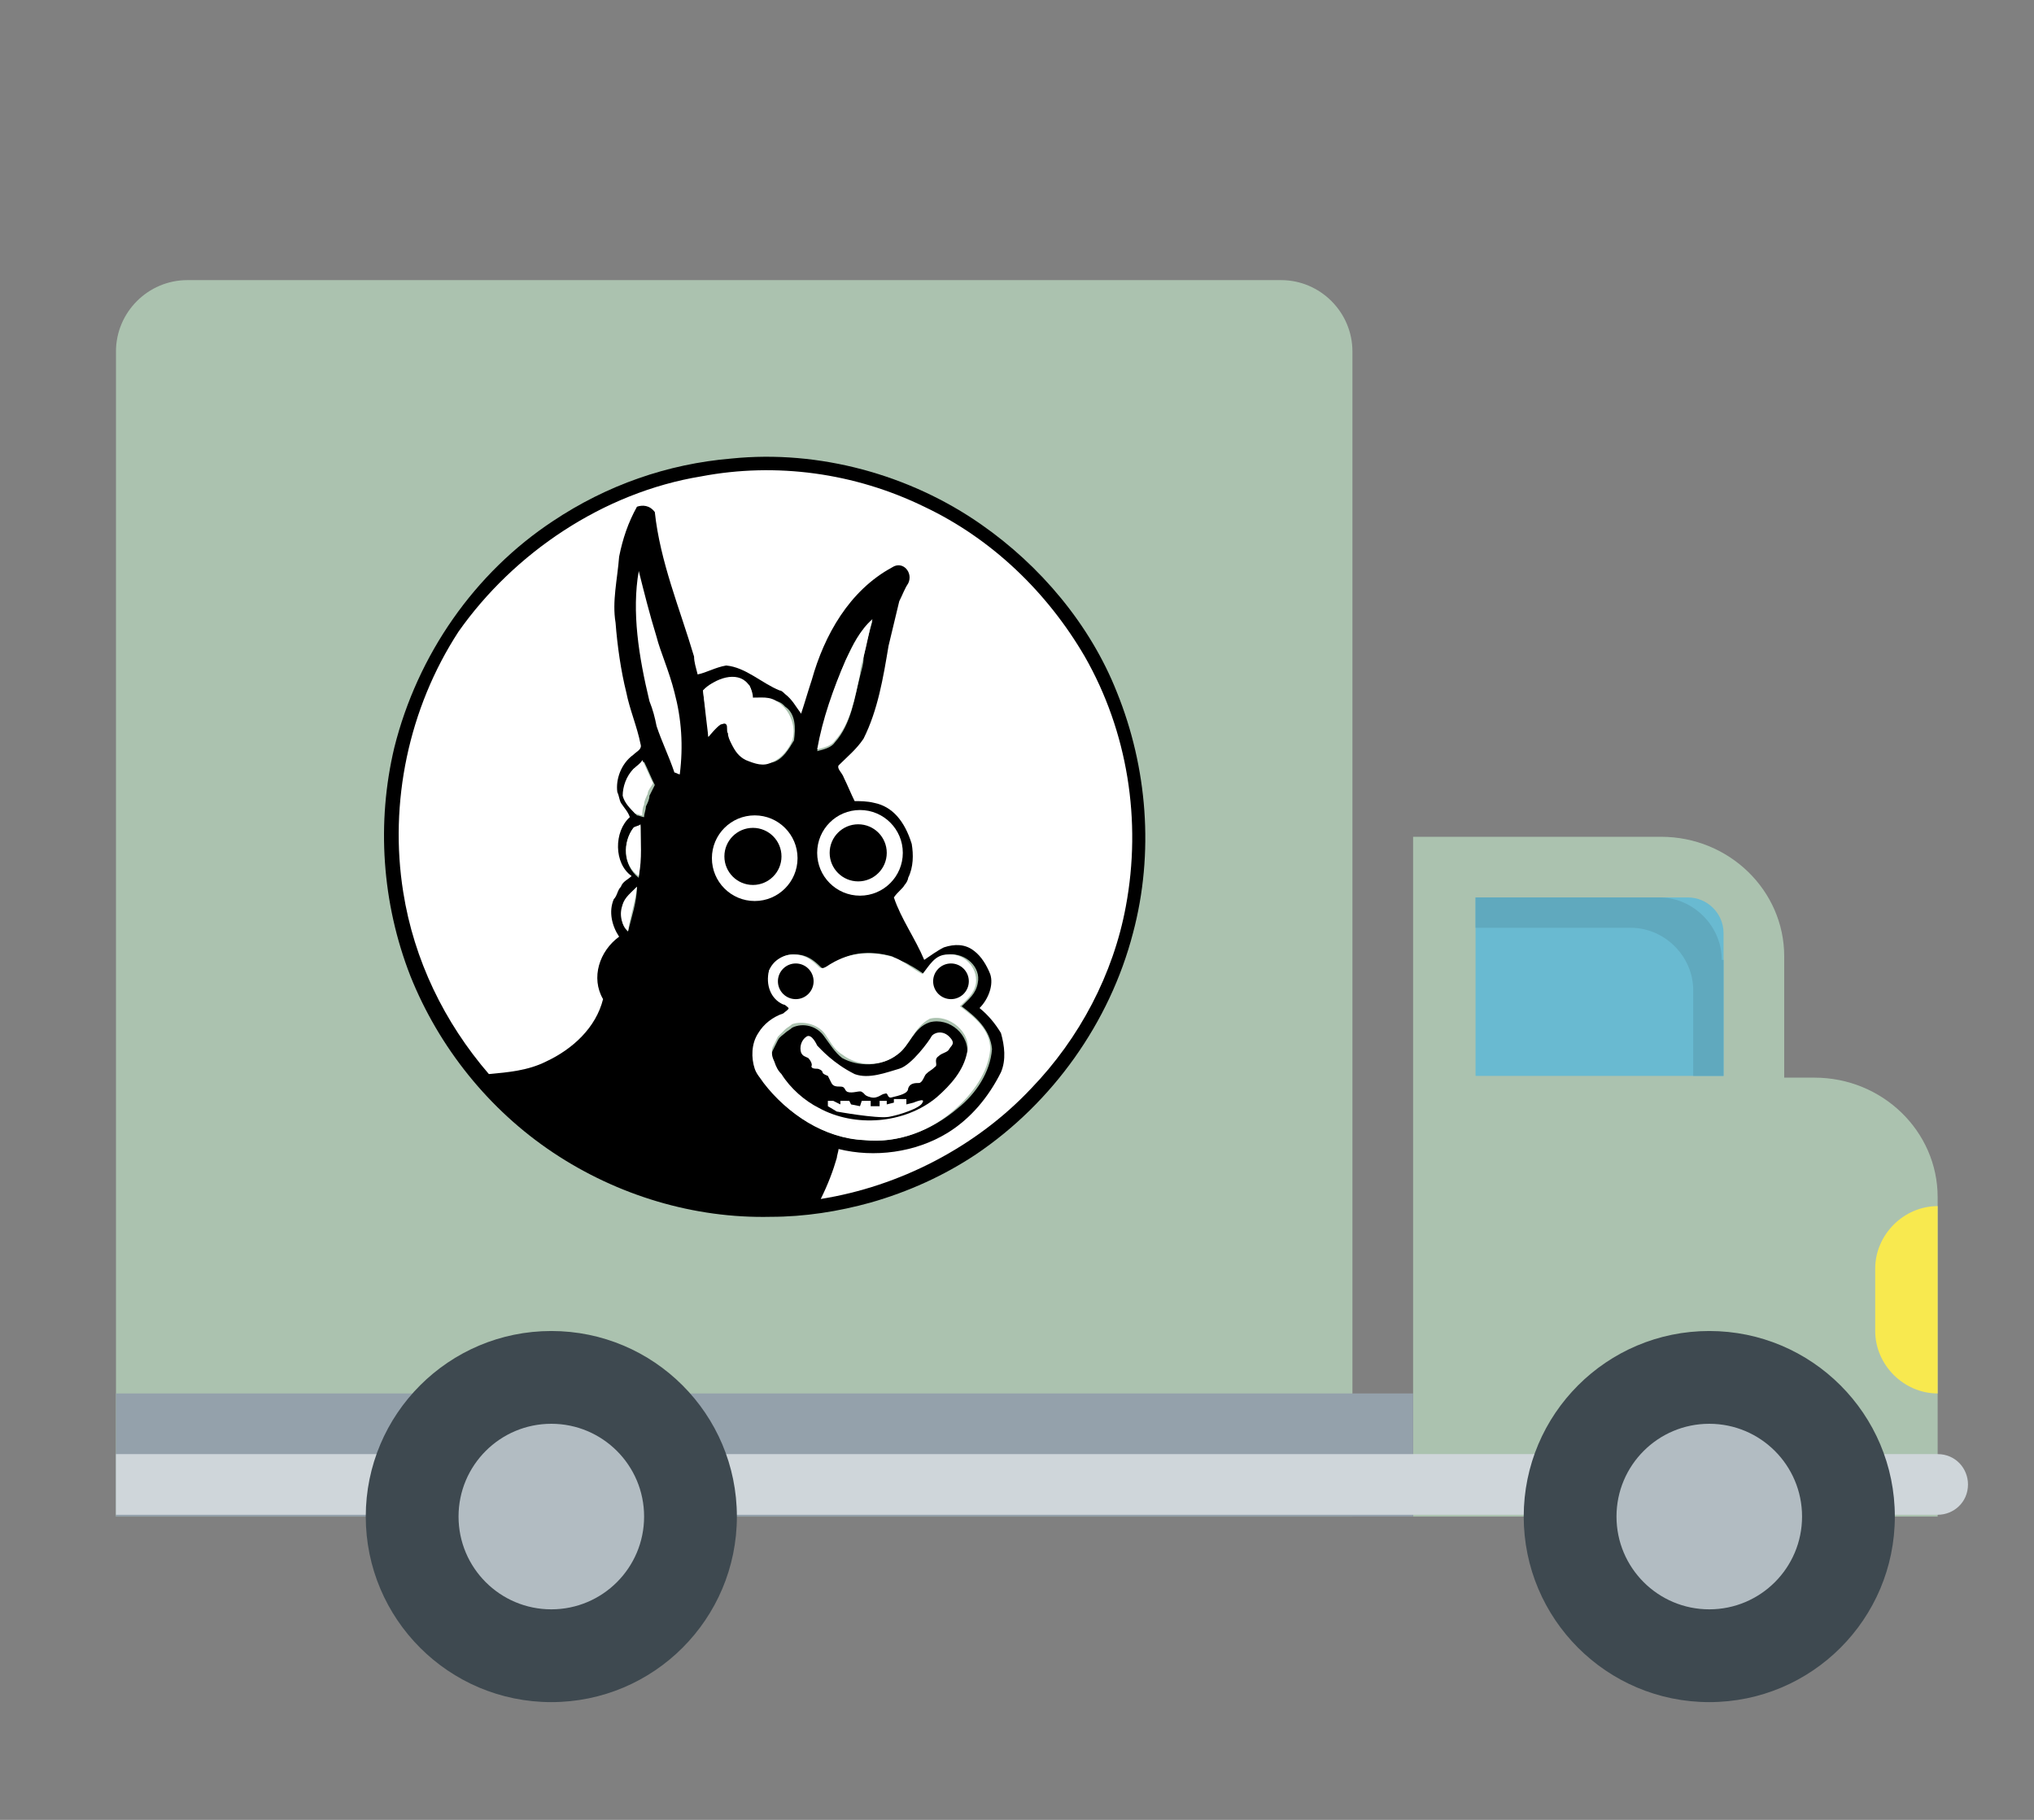 <?xml version="1.0" encoding="utf-8"?>
<!-- Generator: Adobe Illustrator 22.0.1, SVG Export Plug-In . SVG Version: 6.00 Build 0)  -->
<svg version="1.1" id="Capa_1" xmlns="http://www.w3.org/2000/svg" xmlns:xlink="http://www.w3.org/1999/xlink" x="0px" y="0px"
	 viewBox="0 0 114 102" style="enable-background:new 0 0 114 102;" xml:space="preserve">
<rect x="0" y="0" width="114" height="102" fill="#808080" stroke="none"/>
<style type="text/css">
	.st0{fill:#ABC2AF;}
	.st1{fill:#94A1AB;}
	.st2{fill:#CFD6DA;}
	.st3{fill:#3E4950;}
	.st4{fill:#B2BCC2;}
	.st5{fill:#F8E94F;}
	.st6{fill:#69BAD1;}
	.st7{fill:#60A9BE;}
	.st8{fill:#FFFFFF;}
</style>
<g>
	<path class="st0" d="M75.8,85H6.5V19.7c0-2.2,1.8-4,4-4h61.3c2.2,0,4,1.8,4,4V85z"/>
	<path class="st0" d="M100,60.3v-6.7c0-3.7-3.1-6.7-6.9-6.7H79.2V85h29.4V67.1c0-3.7-3.1-6.7-6.9-6.7H100z"/>
	<rect x="6.5" y="78.1" class="st1" width="72.7" height="6.9"/>
	<path class="st2" d="M6.5,85v-3.5h102.1c1,0,1.7,0.8,1.7,1.7l0,0c0,1-0.8,1.7-1.7,1.7H6.5z"/>
	<g>
		<circle class="st3" cx="95.8" cy="85" r="10.4"/>
		<circle class="st4" cx="95.8" cy="85" r="5.2"/>
	</g>
	<path class="st5" d="M108.6,78.1L108.6,78.1c-1.9,0-3.5-1.6-3.5-3.5v-3.5c0-1.9,1.6-3.5,3.5-3.5l0,0V78.1z"/>
	<path class="st6" d="M96.5,60.3H82.7v-10h11.9c1.1,0,2,0.9,2,2V60.3z"/>
	<path class="st7" d="M96.5,53.8c0-1.9-1.6-3.5-3.5-3.5H82.7v1.7h8.7c1.9,0,3.5,1.6,3.5,3.5v4.8h1.7V53.8z"/>
	<g>
		<circle class="st3" cx="30.9" cy="85" r="10.4"/>
		<circle class="st4" cx="30.9" cy="85" r="5.2"/>
	</g>
</g>
<g>
	<path class="st8" d="M36.1,39.3c0.2,0.5,0.3,1,0.5,1.5c0.4,0.9,0.8,1.8,1.3,2.8c0.1,0,0.3,0.1,0.4,0.1c0.3-1.6,0.3-3.2-0.1-4.9
		c-0.3-1.3-0.9-2.5-1.1-3.3c-0.4-1.3-0.7-2.6-1.1-4C35,34,35.4,36.7,36.1,39.3z"/>
	<g>
		<g>
			<path d="M48.8,67.4c-1.8,0.5-3.7,0.8-5.6,0.8c-4.3,0.1-8.6-1.2-12.2-3.6c-3.6-2.4-6.4-5.9-8-9.9c-1.6-4.1-1.9-8.6-0.9-12.8
				c1.3-5.2,4.5-9.8,8.9-12.7c3-2,6.4-3.2,10-3.5c4.9-0.5,10,0.9,14,3.7c3.3,2.3,6.1,5.6,7.6,9.4c1.7,4.2,2.1,9,0.9,13.5
				c-1.3,5-4.5,9.5-8.8,12.4C52.9,65.9,50.9,66.8,48.8,67.4 M36.4,39.3c0.2,0.5,0.3,0.9,0.4,1.4c0.3,0.9,0.7,1.7,1,2.6
				c0.1,0,0.2,0.1,0.3,0.1c0.2-1.6,0.1-3.1-0.3-4.6c-0.3-1.2-0.8-2.3-1-3.1c-0.4-1.3-0.7-2.5-1-3.7C35.4,34.3,35.8,36.8,36.4,39.3z
				 M47.4,37c-0.7,1.6-1.2,3.3-1.6,5.1c0.4-0.1,0.8-0.2,1-0.5c0.9-1,1.1-2.5,1.4-3.7c0.1-0.4,0.2-0.7,0.2-1c0.1-0.7,0.3-1.4,0.5-2.1
				C48.2,35.3,47.8,36.1,47.4,37z M39.4,38.7c0.1,0.9,0.3,1.7,0.3,2.6c0.2-0.2,0.3-0.7,0.5-1c0.1,0,0.6,0.1,0.7,0.1
				c0.1,0.1,0,0.6,0.1,0.7c0.1,0.2,0.4,0.3,0.4,0.5c0.3,0.3,0.3,0.5,0.6,0.7c0.5,0.2,0.9,0.6,1.4,0.4c0.5-0.2,0.8-0.7,1.1-1.2
				c0.1-0.7,0.1-1.5-0.5-1.9c-0.5-0.6-1.2-0.2-1.8-0.2c0-0.3-0.1-0.8-0.2-1C41,38,40,38,39.4,38.7z M35.5,43.1
				c-0.4,0.5-0.5,1-0.5,1.6c0.2,0.4,0.4,0.7,0.7,1c0.1,0,0.3,0.1,0.4,0.1c0-0.2,0.1-0.4,0.1-0.6c0.1-0.2,0.2-0.4,0.2-0.6
				c0.1-0.2,0.2-0.4,0.3-0.6c-0.2-0.4-0.4-0.9-0.6-1.3C35.9,42.8,35.7,43,35.5,43.1z M35.5,46.4c-0.6,0.8-0.6,2.1,0.3,2.8
				c0.1-0.9,0.1-1.9,0.1-2.9C35.9,46.3,35.6,46.3,35.5,46.4z M34.9,50.7c0,0.5-0.2,1.1,0.3,1.5c0.2-0.8,0.5-1.7,0.5-2.5
				C35.4,50,35.1,50.4,34.9,50.7z M43.1,54.4C43,55.2,43.3,56,44,56.3c0.1,0.1,0.2,0.2,0.3,0.2c-0.1,0.1-0.3,0.2-0.3,0.3
				c-0.5,0.3-1,0.6-1.4,1.1c-0.4,0.6-0.3,1.3-0.2,2c0.2,0.3,0.3,0.5,0.5,0.8c1.3,1.8,3.3,3.1,5.6,3.2c1.9,0.2,3.8-0.6,5.2-1.8
				c1-0.8,1.8-2,1.9-3.3c-0.1-1.1-0.9-1.8-1.7-2.4c0.4-0.4,0.8-0.7,0.9-1.3c0.2-0.9-0.7-1.7-1.6-1.6c-0.7,0-1.1,0.7-1.4,1.1
				c-0.3-0.2-0.6-0.4-0.8-0.5c-0.3-0.2-0.7-0.3-1-0.5c-1.1-0.3-2.3-0.3-3.3,0.4c-0.2,0.1-0.5,0.4-0.7,0.2c-0.4-0.4-0.8-0.7-1.4-0.7
				C43.8,53.4,43.4,54,43.1,54.4z"/>
		</g>
		<g>
			<path d="M50.3,59.1c0.7-0.5,0.9-1.5,1.8-1.8c1.1-0.3,2.3,0.7,2.1,1.9c-0.2,1-1,1.8-1.7,2.5c-1.8,1.5-4.5,1.7-6.6,0.6
				c-0.8-0.5-1.6-1.1-2.1-1.9c-0.2-0.2-0.3-0.4-0.4-0.7s-0.2-0.6-0.1-0.8c0.1-0.2,0.2-0.4,0.3-0.6c0.1-0.2,0.3-0.3,0.4-0.4
				c0.1-0.1,0.3-0.2,0.4-0.3c0.6-0.3,1.4-0.1,1.8,0.5c0.3,0.4,0.6,0.9,1,1.2C48.1,59.8,49.4,59.8,50.3,59.1z"/>
		</g>
	</g>
	<g>
		<path class="st8" d="M39.4,38.7c0.7-0.7,1.9-1.1,2.5-0.4c0.2,0.2,0.3,0.6,0.3,0.8c0.7,0,1.1-0.1,1.7,0.5c0.5,0.5,0.7,1.3,0.5,1.9
			c-0.2,0.5-0.6,1-1.1,1.2c-0.5,0.3-1,0.1-1.5-0.1c-0.4-0.2-0.6-0.5-0.8-0.9c-0.1-0.2-0.2-0.4-0.2-0.6c-0.1-0.1,0-0.4-0.1-0.5
			c-0.1-0.1-0.2,0-0.3,0c-0.3,0.2-0.5,0.5-0.7,0.7C39.6,40.5,39.5,39.6,39.4,38.7z"/>
		<path class="st8" d="M39.3,26.7c4.2-0.8,8.6-0.2,12.5,1.7c3.8,1.8,6.9,4.8,9,8.4c2.4,4.2,3.2,9.2,2.3,14
			c-0.7,3.8-2.6,7.4-5.3,10.2c-3.1,3.3-7.4,5.5-11.8,6.2c0.4-0.8,0.7-1.6,0.9-2.3c0-0.1,0.1-0.4,0.1-0.5c2,0.5,4.3,0.2,6.1-0.9
			c1.3-0.8,2.3-2,3-3.4c0.3-0.7,0.2-1.5,0-2.2c-0.3-0.5-0.7-1-1.2-1.4c0.5-0.5,0.8-1.3,0.6-1.9c-0.2-0.5-0.5-1-0.9-1.3
			c-0.5-0.4-1.1-0.4-1.7-0.2c-0.4,0.2-0.8,0.5-1.1,0.7c-0.5-1.2-1.3-2.3-1.7-3.5c0.2-0.3,0.5-0.5,0.6-0.7c0.1-0.1,0.2-0.3,0.2-0.4
			c0.3-0.6,0.3-1.3,0.2-1.9C50.7,46,50,45.2,49,45c-0.4-0.1-0.8-0.1-1.1-0.1c-0.2-0.4-0.4-0.9-0.6-1.3c-0.1-0.3-0.4-0.5-0.3-0.7
			c0.5-0.5,1-0.9,1.4-1.5c0.8-1.6,1.1-3.4,1.4-5.2c0.2-0.8,0.4-1.7,0.6-2.5c0.2-0.4,0.3-0.7,0.5-1c0.3-0.6-0.3-1.3-0.9-0.9
			c-2.4,1.3-3.8,3.8-4.5,6.3c-0.2,0.6-0.4,1.3-0.6,1.9c-0.3-0.4-0.5-0.8-0.9-1.1c-0.1-0.1-0.2-0.2-0.3-0.2c-1-0.4-1.9-1.3-3-1.4
			c-0.6,0.1-1.1,0.4-1.6,0.5c-0.1-0.4-0.2-0.7-0.2-1c-0.8-2.7-1.9-5.3-2.2-8.1c-0.3-0.4-0.7-0.4-1-0.3c-0.5,0.9-0.8,1.8-1,2.8
			c-0.1,1.3-0.4,2.5-0.2,3.7c0.1,1.3,0.3,2.7,0.6,3.9c0.2,1,0.6,1.9,0.8,2.9c0.1,0.3-0.2,0.4-0.4,0.6c-0.7,0.5-1,1.4-0.9,2.1
			c0.1,0.2,0.1,0.4,0.2,0.6c0.2,0.3,0.4,0.5,0.5,0.8c-0.9,0.8-0.9,2.6,0.1,3.3c-0.2,0.2-0.5,0.3-0.6,0.6c-0.2,0.2-0.2,0.5-0.4,0.7
			c-0.3,0.7-0.1,1.5,0.3,2.1c-1.1,0.8-1.6,2.3-0.9,3.5c-0.4,1.6-1.7,2.8-3.2,3.5c-1,0.5-2.1,0.6-3.2,0.7c-2.5-2.9-4.2-6.4-4.8-10.2
			c-0.8-5,0.3-10.3,3.1-14.6C28.8,31,33.8,27.6,39.3,26.7z"/>
		<path class="st8" d="M47.4,37c0.4-0.8,0.8-1.7,1.5-2.3c-0.2,0.7-0.3,1.4-0.5,2.1c-0.1,0.4-0.2,0.7-0.2,1c-0.3,1.3-0.5,2.7-1.4,3.7
			c-0.2,0.3-0.6,0.4-1,0.5C46.1,40.3,46.7,38.6,47.4,37z"/>
		<path class="st8" d="M35.5,43.1c0.2-0.2,0.4-0.3,0.5-0.5c0.2,0.4,0.4,0.9,0.6,1.3c-0.1,0.2-0.3,0.4-0.3,0.6
			c-0.1,0.2-0.2,0.4-0.2,0.6c-0.1,0.2-0.1,0.4-0.1,0.6c-0.1,0-0.3-0.1-0.4-0.1c-0.3-0.3-0.6-0.6-0.7-1
			C34.9,44.1,35.1,43.5,35.5,43.1z"/>
		<path class="st8" d="M35.5,46.4c0.1-0.1,0.3-0.1,0.4-0.2c0,1,0.1,1.9-0.1,2.9C34.9,48.5,34.9,47.2,35.5,46.4z"/>
		<path class="st8" d="M34.9,50.7c0.1-0.4,0.5-0.7,0.8-1c-0.1,0.9-0.4,1.7-0.5,2.5C34.8,51.8,34.7,51.2,34.9,50.7z"/>
		<g>
			<path class="st8" d="M43.1,54.4c0.2-0.5,0.7-0.9,1.4-0.9c0.6,0,1,0.3,1.4,0.7c0.2,0.2,0.5-0.1,0.7-0.2c1-0.6,2.2-0.7,3.3-0.4
				c0.4,0.1,0.7,0.3,1,0.5c0.3,0.2,0.6,0.4,0.8,0.5c0.4-0.5,0.7-1.1,1.4-1.1c0.9-0.1,1.7,0.7,1.6,1.6c-0.1,0.6-0.5,0.9-0.9,1.3
				c0.8,0.6,1.7,1.3,1.7,2.4c-0.1,1.3-1,2.5-1.9,3.3c-1.4,1.3-3.3,2-5.2,1.8c-2.2-0.1-4.3-1.5-5.6-3.2c-0.2-0.3-0.4-0.5-0.5-0.8
				c-0.2-0.6-0.2-1.4,0.2-2c0.3-0.5,0.8-0.9,1.4-1.1c0.1-0.1,0.3-0.2,0.3-0.3c-0.1-0.1-0.2-0.2-0.3-0.2C43.2,56,42.9,55.2,43.1,54.4
				z M50.3,59.1c-0.9,0.7-2.2,0.7-3.1,0c-0.5-0.3-0.7-0.8-1-1.2c-0.4-0.5-1.2-0.7-1.8-0.5c-0.1,0.1-0.3,0.2-0.4,0.3
				c-0.2,0.2-0.3,0.3-0.4,0.4c-0.1,0.2-0.2,0.4-0.3,0.6c-0.1,0.3,0,0.6,0.1,0.8c0.1,0.3,0.2,0.5,0.4,0.7c0.5,0.8,1.3,1.5,2.1,1.9
				c2,1.1,4.8,0.9,6.6-0.6c0.8-0.7,1.5-1.5,1.7-2.5c0.3-1.1-1-2.2-2.1-1.9C51.2,57.6,51,58.6,50.3,59.1z"/>
		</g>
	</g>
	<circle class="st8" cx="42.3" cy="48.1" r="2.4"/>
	<circle class="st8" cx="48.2" cy="47.8" r="2.4"/>
	<circle cx="42.2" cy="48" r="1.6"/>
	<circle cx="48.1" cy="47.8" r="1.6"/>
	<circle cx="44.6" cy="55" r="1"/>
	<circle cx="53.3" cy="55" r="1"/>
	<path class="st8" d="M45.8,58.6c0,0-0.3-0.7-0.6-0.5c-0.3,0.2-0.4,0.6-0.3,0.9c0.1,0.2,0.2,0.2,0.4,0.3c0,0,0.2,0.2,0.2,0.4
		c-0.1,0.2,0.2,0.2,0.3,0.2c0.1,0,0.3,0.1,0.3,0.2s0.3,0.2,0.3,0.2s0.1,0.2,0.2,0.4c0.1,0.2,0.3,0.2,0.5,0.2c0.3,0,0.2,0.2,0.4,0.3
		c0.3,0.1,0.7-0.1,0.8,0c0.2,0.1,0.1,0.2,0.5,0.3c0.4,0.1,0.6-0.2,0.8-0.2c0.2-0.1,0.1,0.3,0.4,0.2c0.4-0.1,0.9-0.2,0.9-0.5
		c0.1-0.3,0.4-0.3,0.6-0.3c0.2,0,0.3-0.4,0.4-0.5c0.2-0.2,0.3-0.2,0.5-0.4c0.2-0.1-0.1-0.4,0.2-0.6c0.2-0.2,0.5-0.2,0.6-0.4
		c0.1-0.2,0.4-0.3,0-0.7s-0.9-0.2-1,0c-0.1,0.2-1.1,1.6-1.8,1.8s-1.7,0.6-2.5,0.3C46.7,59.6,46,58.8,45.8,58.6z"/>
	<path class="st8" d="M46.7,61.7h-0.3V62l0.5,0.3c0,0,2.2,0.4,2.9,0.3c0.6-0.1,1.8-0.5,1.9-0.8c0.2-0.3-0.5,0-0.5,0l-0.4,0.1v-0.3
		h-0.7v0.2l-0.4,0.1v-0.2h-0.4v0.3h-0.5v-0.3h-0.5l-0.1,0.3l-0.5-0.1l-0.1-0.2h-0.5v0.2L46.7,61.7z"/>
</g>
</svg>

